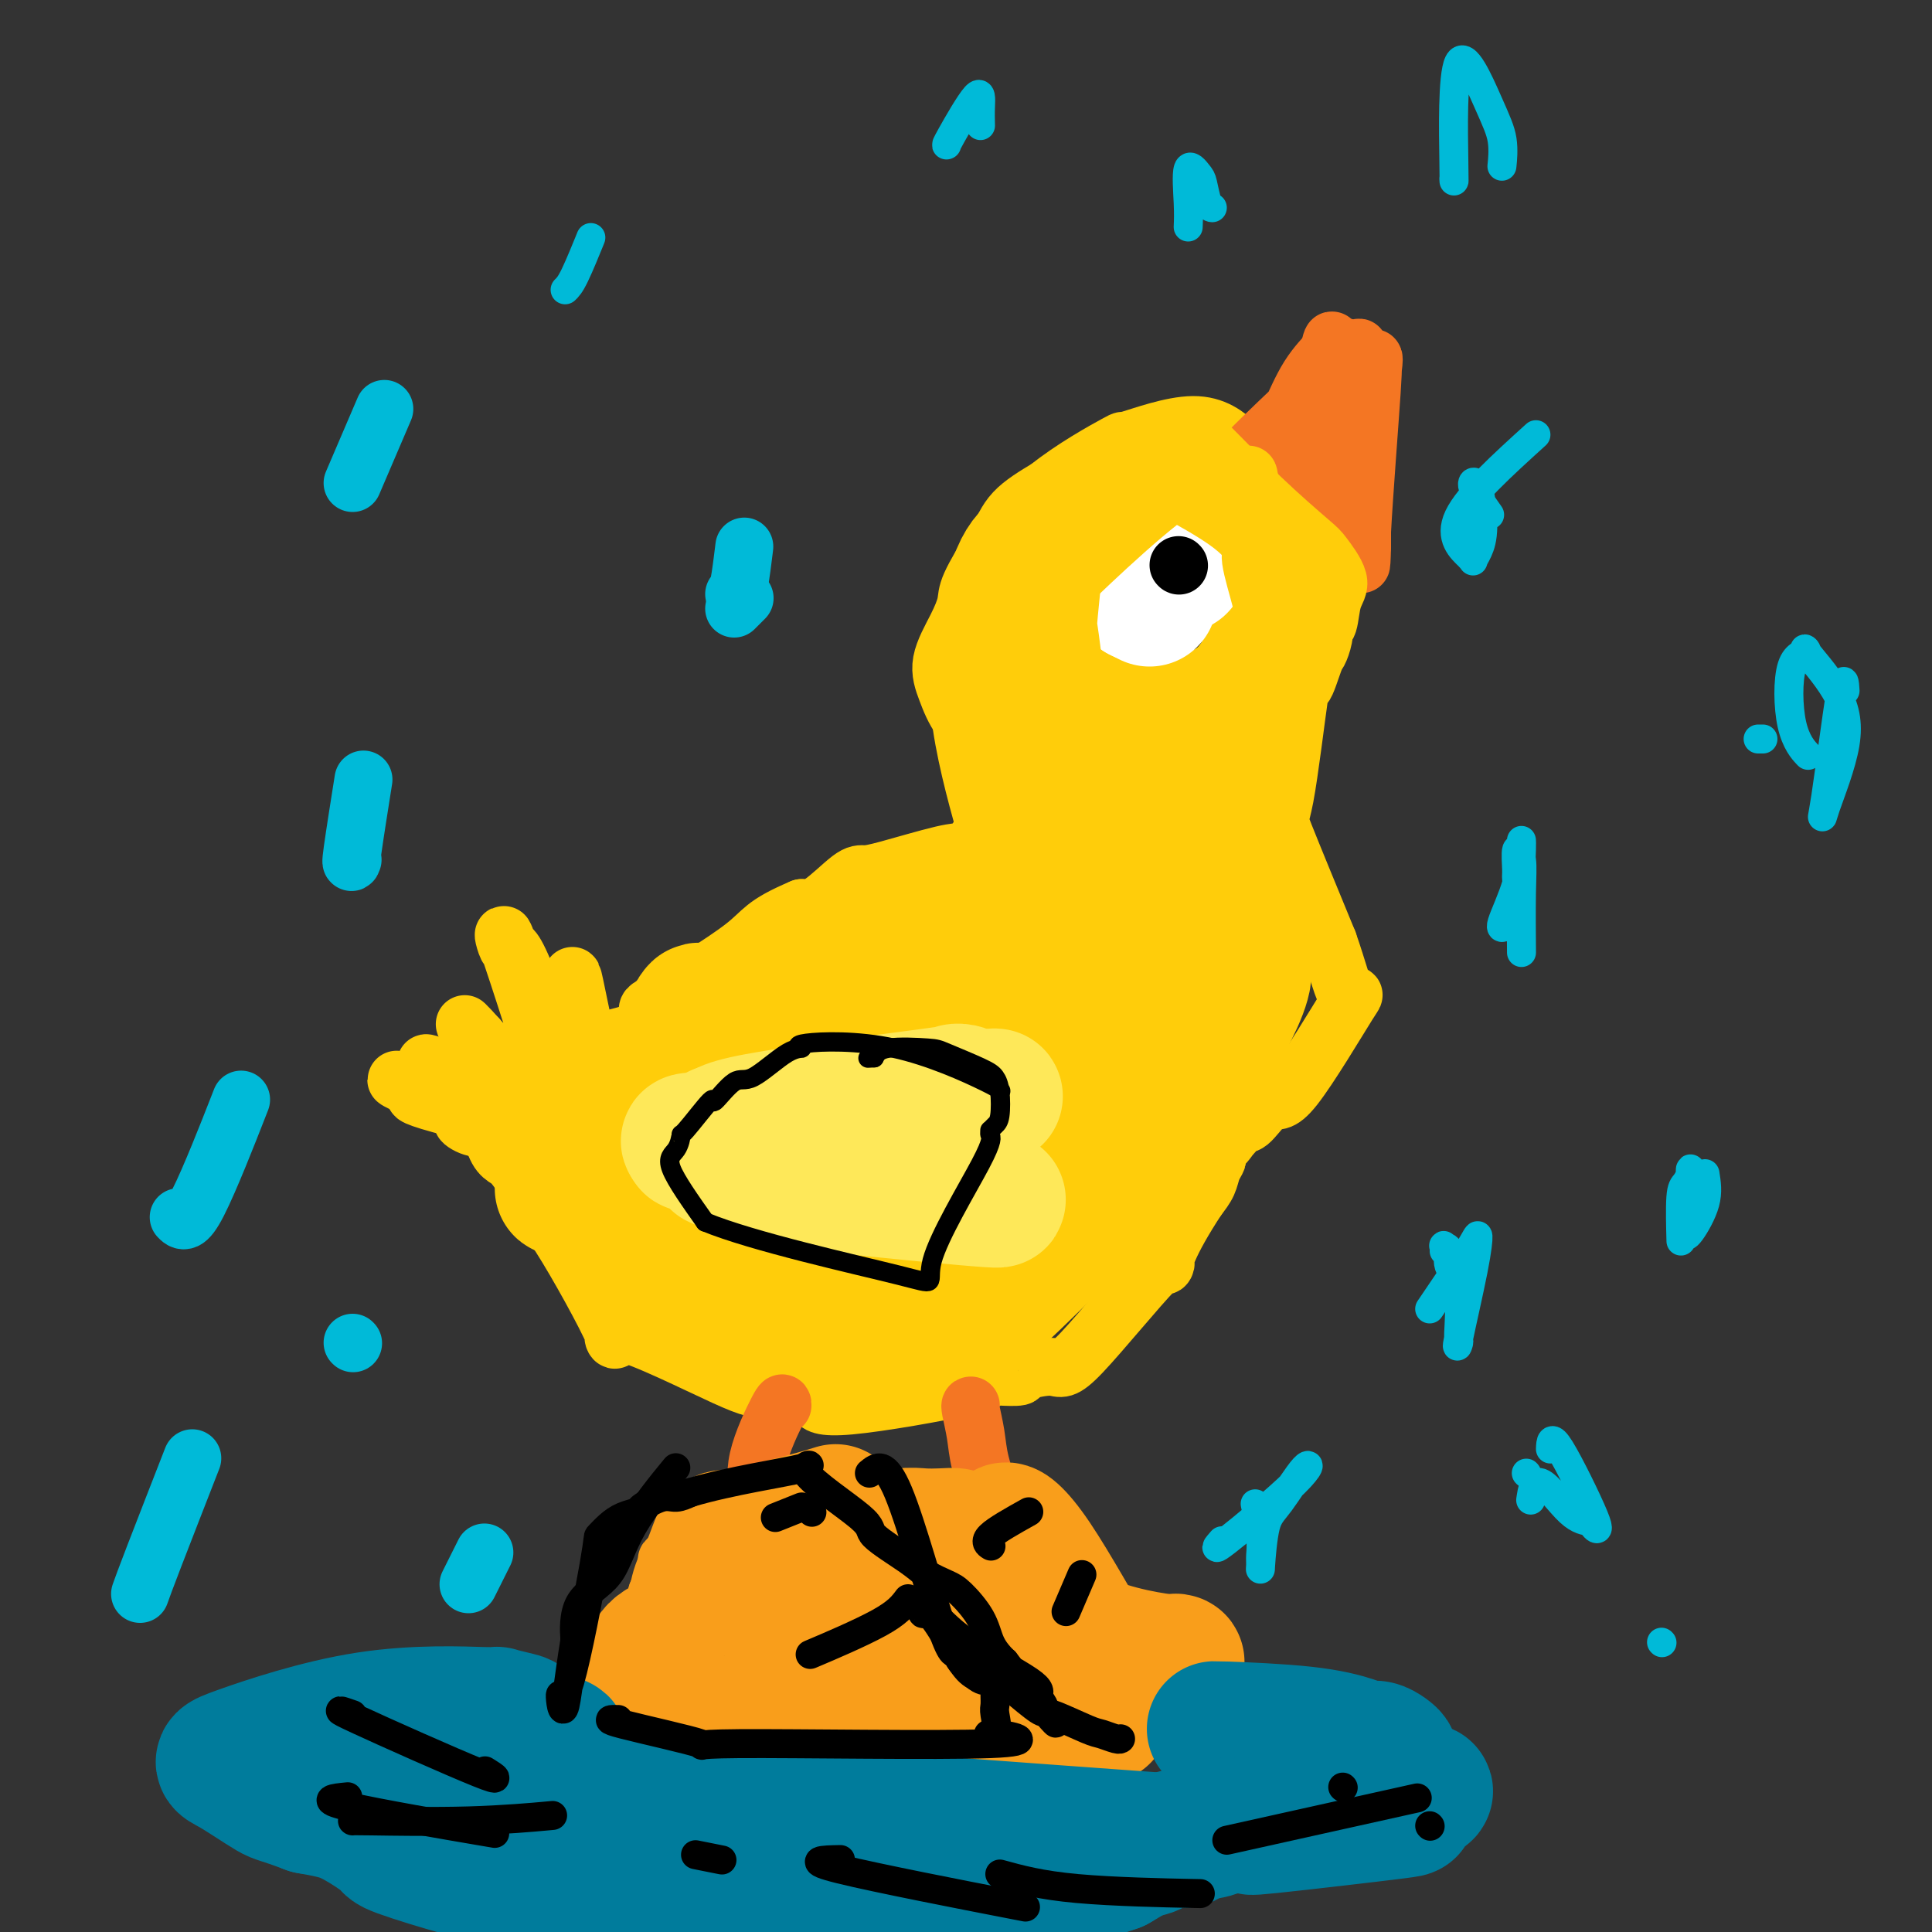 <svg viewBox='0 0 400 400' version='1.1' xmlns='http://www.w3.org/2000/svg' xmlns:xlink='http://www.w3.org/1999/xlink'><rect x="0" y="0" width="400" height="400" fill="#333333" stroke="none"/><g fill='none' stroke='#00BAD8' stroke-width='6' stroke-linecap='round' stroke-linejoin='round'><path d='M253,319c-1.067,1.217 -2.135,2.435 1,0c3.135,-2.435 10.472,-8.521 14,-12c3.528,-3.479 3.247,-4.350 2,-3c-1.247,1.350 -3.459,4.921 -5,7c-1.541,2.079 -2.412,2.667 -3,5c-0.588,2.333 -0.893,6.410 -1,8c-0.107,1.590 -0.015,0.691 0,0c0.015,-0.691 -0.048,-1.175 0,-2c0.048,-0.825 0.205,-1.991 0,-4c-0.205,-2.009 -0.773,-4.860 -1,-6c-0.227,-1.140 -0.114,-0.570 0,0'/><path d='M316,305c0.000,0.000 0.100,0.100 0.1,0.1'/><path d='M321,300c0.055,-1.517 0.110,-3.034 2,0c1.890,3.034 5.614,10.619 7,14c1.386,3.381 0.434,2.556 0,2c-0.434,-0.556 -0.351,-0.845 -1,-1c-0.649,-0.155 -2.030,-0.176 -4,-2c-1.970,-1.824 -4.530,-5.453 -6,-6c-1.470,-0.547 -1.848,1.986 -2,3c-0.152,1.014 -0.076,0.507 0,0'/><path d='M296,271c3.149,-4.631 6.298,-9.263 8,-12c1.702,-2.737 1.958,-3.581 2,-3c0.042,0.581 -0.130,2.585 -1,7c-0.870,4.415 -2.437,11.241 -3,14c-0.563,2.759 -0.122,1.451 0,1c0.122,-0.451 -0.076,-0.044 0,-2c0.076,-1.956 0.427,-6.277 0,-9c-0.427,-2.723 -1.631,-3.850 -2,-5c-0.369,-1.150 0.097,-2.322 0,-3c-0.097,-0.678 -0.758,-0.862 -1,-1c-0.242,-0.138 -0.065,-0.229 0,0c0.065,0.229 0.019,0.780 0,1c-0.019,0.220 -0.009,0.110 0,0'/><path d='M353,243c0.301,1.885 0.603,3.770 0,6c-0.603,2.230 -2.109,4.803 -3,6c-0.891,1.197 -1.166,1.016 -1,0c0.166,-1.016 0.774,-2.868 1,-5c0.226,-2.132 0.071,-4.543 0,-6c-0.071,-1.457 -0.057,-1.958 0,-2c0.057,-0.042 0.159,0.375 0,1c-0.159,0.625 -0.579,1.456 -1,2c-0.421,0.544 -0.844,0.800 -1,3c-0.156,2.200 -0.045,6.343 0,8c0.045,1.657 0.022,0.829 0,0'/><path d='M344,340c0.000,0.000 0.100,0.100 0.1,0.1'/><path d='M315,174c0.018,0.287 0.037,0.573 0,2c-0.037,1.427 -0.129,3.994 -1,7c-0.871,3.006 -2.520,6.452 -3,8c-0.480,1.548 0.210,1.197 1,0c0.790,-1.197 1.680,-3.242 2,-5c0.320,-1.758 0.072,-3.230 0,-4c-0.072,-0.770 0.033,-0.838 0,-2c-0.033,-1.162 -0.205,-3.416 0,-4c0.205,-0.584 0.787,0.503 1,2c0.213,1.497 0.057,3.403 0,7c-0.057,3.597 -0.016,8.885 0,11c0.016,2.115 0.008,1.058 0,0'/><path d='M382,143c-0.116,-1.808 -0.232,-3.617 -1,1c-0.768,4.617 -2.187,15.659 -3,21c-0.813,5.341 -1.020,4.979 0,2c1.020,-2.979 3.268,-8.577 4,-13c0.732,-4.423 -0.052,-7.671 -2,-11c-1.948,-3.329 -5.061,-6.737 -6,-8c-0.939,-1.263 0.295,-0.380 0,0c-0.295,0.380 -2.120,0.256 -3,3c-0.880,2.744 -0.814,8.354 0,12c0.814,3.646 2.375,5.327 3,6c0.625,0.673 0.312,0.336 0,0'/><path d='M365,153c-0.417,0.000 -0.833,0.000 -1,0c-0.167,0.000 -0.083,0.000 0,0'/><path d='M318,90c-6.964,6.319 -13.928,12.638 -16,17c-2.072,4.362 0.749,6.765 2,8c1.251,1.235 0.931,1.300 1,1c0.069,-0.300 0.527,-0.966 1,-2c0.473,-1.034 0.961,-2.437 1,-5c0.039,-2.563 -0.371,-6.285 -1,-8c-0.629,-1.715 -1.477,-1.423 -1,0c0.477,1.423 2.279,3.978 3,5c0.721,1.022 0.360,0.511 0,0'/><path d='M301,37c0.044,0.763 0.089,1.526 0,-4c-0.089,-5.526 -0.311,-17.341 1,-20c1.311,-2.659 4.155,3.837 6,8c1.845,4.163 2.690,5.992 3,8c0.310,2.008 0.083,4.194 0,5c-0.083,0.806 -0.024,0.230 0,0c0.024,-0.230 0.012,-0.115 0,0'/><path d='M246,47c0.054,-1.298 0.108,-2.597 0,-5c-0.108,-2.403 -0.379,-5.912 0,-7c0.379,-1.088 1.408,0.244 2,1c0.592,0.756 0.746,0.935 1,2c0.254,1.065 0.607,3.018 1,4c0.393,0.982 0.827,0.995 1,1c0.173,0.005 0.087,0.003 0,0'/><path d='M203,26c-0.030,-1.238 -0.061,-2.475 0,-4c0.061,-1.525 0.212,-3.337 -1,-2c-1.212,1.337 -3.788,5.821 -5,8c-1.212,2.179 -1.061,2.051 -1,2c0.061,-0.051 0.030,-0.026 0,0'/><path d='M117,60c0.511,-0.489 1.022,-0.978 2,-3c0.978,-2.022 2.422,-5.578 3,-7c0.578,-1.422 0.289,-0.711 0,0'/><path d='M80,82c0.000,0.000 0.100,0.100 0.1,0.1'/></g>
<g fill='none' stroke='#00BAD8' stroke-width='12' stroke-linecap='round' stroke-linejoin='round'><path d='M97,328c1.250,-2.500 2.500,-5.000 3,-6c0.500,-1.000 0.250,-0.500 0,0'/><path d='M29,330c0.489,-1.378 0.978,-2.756 3,-8c2.022,-5.244 5.578,-14.356 7,-18c1.422,-3.644 0.711,-1.822 0,0'/><path d='M73,278c0.000,0.000 0.100,0.100 0.1,0.1'/><path d='M37,252c0.800,0.844 1.600,1.689 4,-3c2.400,-4.689 6.400,-14.911 8,-19c1.600,-4.089 0.800,-2.044 0,0'/><path d='M73,178c-0.222,0.600 -0.444,1.200 0,-2c0.444,-3.200 1.556,-10.200 2,-13c0.444,-2.800 0.222,-1.400 0,0'/><path d='M73,100c2.500,-5.833 5.000,-11.667 6,-14c1.000,-2.333 0.500,-1.167 0,0'/><path d='M152,126c0.833,-0.833 1.667,-1.667 2,-2c0.333,-0.333 0.167,-0.167 0,0'/><path d='M152,123c0.311,-0.067 0.622,-0.133 1,-2c0.378,-1.867 0.822,-5.533 1,-7c0.178,-1.467 0.089,-0.733 0,0'/></g>
<g fill='none' stroke='#FFCD0A' stroke-width='12' stroke-linecap='round' stroke-linejoin='round'><path d='M90,221c-1.725,-0.766 -3.449,-1.533 1,0c4.449,1.533 15.072,5.365 18,7c2.928,1.635 -1.839,1.073 -6,1c-4.161,-0.073 -7.715,0.345 -10,0c-2.285,-0.345 -3.302,-1.452 -5,-2c-1.698,-0.548 -4.078,-0.538 1,1c5.078,1.538 17.612,4.602 23,6c5.388,1.398 3.629,1.129 4,1c0.371,-0.129 2.873,-0.117 4,0c1.127,0.117 0.880,0.339 -3,-1c-3.880,-1.339 -11.394,-4.240 -17,-6c-5.606,-1.760 -9.303,-2.380 -13,-3'/><path d='M87,225c-6.599,-2.042 -6.597,-2.148 0,1c6.597,3.148 19.787,9.549 26,13c6.213,3.451 5.447,3.950 1,2c-4.447,-1.950 -12.577,-6.350 -16,-8c-3.423,-1.650 -2.140,-0.550 -1,0c1.140,0.550 2.138,0.552 3,1c0.862,0.448 1.588,1.344 3,2c1.412,0.656 3.510,1.071 5,2c1.490,0.929 2.373,2.371 3,3c0.627,0.629 0.997,0.445 1,0c0.003,-0.445 -0.360,-1.150 -1,-4c-0.640,-2.850 -1.557,-7.844 -4,-12c-2.443,-4.156 -6.412,-7.473 -8,-9c-1.588,-1.527 -0.794,-1.263 0,-1'/><path d='M99,215c-2.396,-2.734 -4.386,-4.570 -1,-1c3.386,3.570 12.149,12.547 17,19c4.851,6.453 5.790,10.381 3,2c-2.790,-8.381 -9.308,-29.070 -12,-37c-2.692,-7.930 -1.559,-3.100 -1,-2c0.559,1.100 0.542,-1.528 3,4c2.458,5.528 7.391,19.214 10,26c2.609,6.786 2.893,6.672 3,8c0.107,1.328 0.036,4.099 0,5c-0.036,0.901 -0.038,-0.066 0,0c0.038,0.066 0.115,1.167 -1,-1c-1.115,-2.167 -3.423,-7.601 -5,-12c-1.577,-4.399 -2.425,-7.761 -3,-10c-0.575,-2.239 -0.879,-3.354 -1,-4c-0.121,-0.646 -0.061,-0.823 0,-1'/><path d='M111,211c1.526,-0.747 10.342,11.384 14,18c3.658,6.616 2.158,7.715 0,1c-2.158,-6.715 -4.974,-21.244 -6,-26c-1.026,-4.756 -0.264,0.261 0,4c0.264,3.739 0.028,6.201 0,10c-0.028,3.799 0.153,8.935 0,12c-0.153,3.065 -0.639,4.059 -1,0c-0.361,-4.059 -0.597,-13.170 -1,-17c-0.403,-3.830 -0.972,-2.380 0,-1c0.972,1.380 3.486,2.690 6,4'/><path d='M123,216c11.018,-2.555 35.564,-10.444 47,-14c11.436,-3.556 9.761,-2.781 13,-5c3.239,-2.219 11.390,-7.432 15,-10c3.610,-2.568 2.679,-2.492 3,-3c0.321,-0.508 1.894,-1.600 3,-2c1.106,-0.400 1.747,-0.107 3,0c1.253,0.107 3.119,0.029 4,0c0.881,-0.029 0.776,-0.008 1,0c0.224,0.008 0.778,0.002 1,0c0.222,-0.002 0.111,-0.001 0,0'/><path d='M129,218c-0.372,-0.544 -0.743,-1.087 3,-3c3.743,-1.913 11.601,-5.195 17,-8c5.399,-2.805 8.341,-5.132 10,-6c1.659,-0.868 2.037,-0.276 4,-1c1.963,-0.724 5.513,-2.764 8,-4c2.487,-1.236 3.911,-1.668 5,-2c1.089,-0.332 1.843,-0.565 4,-1c2.157,-0.435 5.715,-1.072 8,-2c2.285,-0.928 3.296,-2.146 4,-3c0.704,-0.854 1.102,-1.342 2,-2c0.898,-0.658 2.296,-1.486 3,-2c0.704,-0.514 0.713,-0.715 1,-1c0.287,-0.285 0.850,-0.654 1,-1c0.150,-0.346 -0.113,-0.670 0,-1c0.113,-0.330 0.604,-0.666 1,-1c0.396,-0.334 0.698,-0.667 1,-1'/><path d='M201,179c2.805,-2.930 3.317,-4.256 4,-5c0.683,-0.744 1.537,-0.906 2,-1c0.463,-0.094 0.536,-0.120 1,0c0.464,0.120 1.320,0.386 0,1c-1.320,0.614 -4.815,1.575 -7,2c-2.185,0.425 -3.060,0.314 -6,1c-2.940,0.686 -7.945,2.170 -11,3c-3.055,0.830 -4.159,1.006 -5,1c-0.841,-0.006 -1.419,-0.194 -3,1c-1.581,1.194 -4.166,3.770 -6,5c-1.834,1.230 -2.917,1.115 -4,1'/><path d='M166,188c-8.218,3.482 -7.764,4.688 -12,8c-4.236,3.312 -13.163,8.731 -17,11c-3.837,2.269 -2.583,1.388 -3,3c-0.417,1.612 -2.505,5.717 -4,8c-1.495,2.283 -2.397,2.744 4,-2c6.397,-4.744 20.092,-14.692 26,-19c5.908,-4.308 4.027,-2.976 4,-3c-0.027,-0.024 1.799,-1.404 3,-2c1.201,-0.596 1.776,-0.408 2,-1c0.224,-0.592 0.096,-1.962 1,-3c0.904,-1.038 2.840,-1.742 6,-2c3.160,-0.258 7.543,-0.069 10,0c2.457,0.069 2.988,0.020 4,0c1.012,-0.020 2.506,-0.010 4,0'/><path d='M194,186c4.560,-0.202 3.958,0.292 4,1c0.042,0.708 0.726,1.631 1,2c0.274,0.369 0.137,0.185 0,0'/><path d='M207,178c-0.023,-0.936 -0.047,-1.873 0,-4c0.047,-2.127 0.164,-5.446 0,-8c-0.164,-2.554 -0.611,-4.343 -1,-6c-0.389,-1.657 -0.722,-3.180 -2,-5c-1.278,-1.820 -3.502,-3.936 -5,-6c-1.498,-2.064 -2.272,-4.074 -3,-6c-0.728,-1.926 -1.411,-3.766 -1,-6c0.411,-2.234 1.916,-4.861 3,-7c1.084,-2.139 1.746,-3.789 2,-5c0.254,-1.211 0.098,-1.982 1,-4c0.902,-2.018 2.860,-5.283 4,-7c1.140,-1.717 1.461,-1.885 2,-3c0.539,-1.115 1.297,-3.176 3,-5c1.703,-1.824 4.352,-3.412 7,-5'/><path d='M217,101c5.022,-4.051 11.576,-7.678 14,-9c2.424,-1.322 0.719,-0.339 3,-1c2.281,-0.661 8.548,-2.967 13,-3c4.452,-0.033 7.088,2.207 9,4c1.912,1.793 3.101,3.139 4,4c0.899,0.861 1.508,1.238 2,2c0.492,0.762 0.868,1.909 1,3c0.132,1.091 0.020,2.124 0,3c-0.020,0.876 0.053,1.594 0,2c-0.053,0.406 -0.231,0.501 0,1c0.231,0.499 0.870,1.404 1,2c0.130,0.596 -0.249,0.885 0,2c0.249,1.115 1.124,3.058 2,5'/><path d='M266,116c0.840,3.808 0.939,4.329 1,5c0.061,0.671 0.082,1.493 0,2c-0.082,0.507 -0.267,0.698 0,1c0.267,0.302 0.987,0.716 2,1c1.013,0.284 2.321,0.437 3,1c0.679,0.563 0.730,1.536 1,2c0.270,0.464 0.759,0.420 1,1c0.241,0.580 0.235,1.785 0,3c-0.235,1.215 -0.699,2.440 -1,3c-0.301,0.560 -0.437,0.457 -1,2c-0.563,1.543 -1.551,4.734 -2,5c-0.449,0.266 -0.357,-2.393 -1,2c-0.643,4.393 -2.019,15.836 -3,21c-0.981,5.164 -1.566,4.047 0,8c1.566,3.953 5.283,12.977 9,22'/><path d='M275,195c2.137,6.041 2.979,10.145 4,11c1.021,0.855 2.219,-1.538 0,2c-2.219,3.538 -7.856,13.008 -11,17c-3.144,3.992 -3.797,2.507 -5,3c-1.203,0.493 -2.957,2.966 -4,4c-1.043,1.034 -1.375,0.630 -2,1c-0.625,0.370 -1.544,1.516 -2,2c-0.456,0.484 -0.450,0.307 -1,1c-0.550,0.693 -1.656,2.258 -2,3c-0.344,0.742 0.073,0.663 0,1c-0.073,0.337 -0.635,1.091 -1,2c-0.365,0.909 -0.533,1.974 -1,3c-0.467,1.026 -1.234,2.013 -2,3'/><path d='M248,248c-6.485,9.872 -7.196,13.552 -7,14c0.196,0.448 1.300,-2.335 -2,1c-3.300,3.335 -11.002,12.789 -15,17c-3.998,4.211 -4.291,3.180 -6,3c-1.709,-0.180 -4.833,0.491 -6,1c-1.167,0.509 -0.379,0.856 -1,1c-0.621,0.144 -2.653,0.084 -4,0c-1.347,-0.084 -2.009,-0.194 -2,0c0.009,0.194 0.690,0.690 -5,2c-5.690,1.310 -17.752,3.434 -24,4c-6.248,0.566 -6.682,-0.424 -7,-1c-0.318,-0.576 -0.519,-0.736 -2,-1c-1.481,-0.264 -4.240,-0.632 -7,-1'/><path d='M160,288c-3.456,-0.517 -4.096,-0.308 -10,-3c-5.904,-2.692 -17.072,-8.283 -21,-9c-3.928,-0.717 -0.617,3.441 -2,0c-1.383,-3.441 -7.458,-14.480 -11,-20c-3.542,-5.520 -4.549,-5.521 -5,-6c-0.451,-0.479 -0.347,-1.435 -1,-3c-0.653,-1.565 -2.064,-3.738 -3,-5c-0.936,-1.262 -1.397,-1.613 -2,-2c-0.603,-0.387 -1.347,-0.811 -2,-2c-0.653,-1.189 -1.217,-3.145 -2,-4c-0.783,-0.855 -1.787,-0.611 -2,-1c-0.213,-0.389 0.366,-1.413 0,-2c-0.366,-0.587 -1.676,-0.739 -1,0c0.676,0.739 3.338,2.370 6,4'/><path d='M104,235c12.898,9.085 42.643,29.796 54,37c11.357,7.204 4.327,0.901 2,-3c-2.327,-3.901 0.049,-5.400 1,-6c0.951,-0.600 0.475,-0.300 0,0'/></g>
<g fill='none' stroke='#FFCD0A' stroke-width='28' stroke-linecap='round' stroke-linejoin='round'><path d='M213,172c0.140,1.128 0.280,2.255 -1,-2c-1.280,-4.255 -3.980,-13.893 -5,-21c-1.020,-7.107 -0.360,-11.683 0,-14c0.360,-2.317 0.421,-2.376 1,-5c0.579,-2.624 1.676,-7.812 3,-11c1.324,-3.188 2.875,-4.375 4,-5c1.125,-0.625 1.825,-0.687 3,-2c1.175,-1.313 2.824,-3.875 5,-5c2.176,-1.125 4.879,-0.812 6,-1c1.121,-0.188 0.661,-0.875 3,1c2.339,1.875 7.476,6.313 9,8c1.524,1.687 -0.565,0.625 -1,1c-0.435,0.375 0.782,2.188 2,4'/><path d='M242,120c1.968,7.229 6.387,22.801 8,28c1.613,5.199 0.419,0.026 0,4c-0.419,3.974 -0.065,17.094 0,22c0.065,4.906 -0.161,1.596 0,0c0.161,-1.596 0.708,-1.479 0,-6c-0.708,-4.521 -2.671,-13.678 -4,-21c-1.329,-7.322 -2.025,-12.807 -2,-17c0.025,-4.193 0.769,-7.093 1,-8c0.231,-0.907 -0.053,0.179 0,0c0.053,-0.179 0.444,-1.623 1,-3c0.556,-1.377 1.278,-2.689 2,-4'/><path d='M248,115c0.619,-2.556 0.167,-1.444 0,-1c-0.167,0.444 -0.049,0.222 0,0c0.049,-0.222 0.027,-0.445 0,-1c-0.027,-0.555 -0.061,-1.442 0,-3c0.061,-1.558 0.216,-3.787 1,2c0.784,5.787 2.196,19.591 3,30c0.804,10.409 0.998,17.423 1,21c0.002,3.577 -0.190,3.718 0,6c0.190,2.282 0.762,6.704 1,9c0.238,2.296 0.141,2.464 0,3c-0.141,0.536 -0.326,1.439 0,3c0.326,1.561 1.163,3.781 2,6'/><path d='M256,190c2.354,12.047 4.241,2.165 2,7c-2.241,4.835 -8.608,24.388 -10,31c-1.392,6.612 2.192,0.283 -5,6c-7.192,5.717 -25.161,23.481 -33,31c-7.839,7.519 -5.548,4.792 -8,4c-2.452,-0.792 -9.646,0.351 -15,1c-5.354,0.649 -8.867,0.803 -11,1c-2.133,0.197 -2.887,0.438 -3,1c-0.113,0.562 0.416,1.445 -2,1c-2.416,-0.445 -7.777,-2.219 -11,-3c-3.223,-0.781 -4.307,-0.570 -7,-1c-2.693,-0.430 -6.994,-1.500 -9,-2c-2.006,-0.500 -1.716,-0.428 -3,-1c-1.284,-0.572 -4.142,-1.786 -7,-3'/><path d='M134,263c-6.698,-2.007 -3.944,-2.523 -3,-2c0.944,0.523 0.076,2.086 -1,-1c-1.076,-3.086 -2.362,-10.820 -7,-13c-4.638,-2.180 -12.629,1.194 1,-4c13.629,-5.194 48.878,-18.958 64,-24c15.122,-5.042 10.118,-1.363 13,-2c2.882,-0.637 13.650,-5.589 20,-8c6.350,-2.411 8.280,-2.279 11,-5c2.720,-2.721 6.229,-8.293 9,-11c2.771,-2.707 4.803,-2.549 3,-5c-1.803,-2.451 -7.442,-7.513 -10,-10c-2.558,-2.487 -2.035,-2.400 -6,-1c-3.965,1.400 -12.419,4.114 -18,7c-5.581,2.886 -8.291,5.943 -11,9'/><path d='M199,193c-10.164,8.663 -30.075,25.819 -36,32c-5.925,6.181 2.137,1.385 8,0c5.863,-1.385 9.527,0.642 21,-17c11.473,-17.642 30.754,-54.951 35,-70c4.246,-15.049 -6.544,-7.838 -11,-6c-4.456,1.838 -2.577,-1.698 -2,-5c0.577,-3.302 -0.147,-6.370 1,3c1.147,9.370 4.165,31.177 6,43c1.835,11.823 2.486,13.663 3,16c0.514,2.337 0.890,5.173 1,7c0.110,1.827 -0.047,2.646 0,1c0.047,-1.646 0.299,-5.756 1,-12c0.701,-6.244 1.850,-14.622 3,-23'/><path d='M229,162c2.093,-13.629 5.324,-30.703 7,-35c1.676,-4.297 1.797,4.181 5,11c3.203,6.819 9.488,11.977 11,6c1.512,-5.977 -1.749,-23.089 -3,-30c-1.251,-6.911 -0.492,-3.620 -1,-3c-0.508,0.620 -2.282,-1.431 -3,-2c-0.718,-0.569 -0.378,0.342 0,1c0.378,0.658 0.794,1.062 2,2c1.206,0.938 3.202,2.411 5,4c1.798,1.589 3.399,3.295 5,5'/><path d='M257,121c3.538,1.659 6.384,-0.194 5,7c-1.384,7.194 -6.997,23.434 -9,29c-2.003,5.566 -0.394,0.459 0,6c0.394,5.541 -0.427,21.729 -1,29c-0.573,7.271 -0.900,5.624 -1,5c-0.100,-0.624 0.026,-0.224 0,0c-0.026,0.224 -0.203,0.272 0,1c0.203,0.728 0.787,2.137 1,3c0.213,0.863 0.056,1.181 0,2c-0.056,0.819 -0.011,2.140 0,3c0.011,0.860 -0.014,1.261 0,3c0.014,1.739 0.066,4.817 0,7c-0.066,2.183 -0.248,3.472 -1,5c-0.752,1.528 -2.072,3.294 -3,4c-0.928,0.706 -1.464,0.353 -2,0'/><path d='M246,225c-2.541,3.814 -5.892,8.848 -1,1c4.892,-7.848 18.028,-28.579 10,-26c-8.028,2.579 -37.220,28.467 -53,40c-15.780,11.533 -18.149,8.712 -21,8c-2.851,-0.712 -6.185,0.685 -9,2c-2.815,1.315 -5.113,2.549 -6,3c-0.887,0.451 -0.365,0.121 -1,0c-0.635,-0.121 -2.429,-0.032 -5,0c-2.571,0.032 -5.921,0.009 -7,0c-1.079,-0.009 0.113,-0.002 0,0c-0.113,0.002 -1.530,0.001 -2,0c-0.470,-0.001 0.009,-0.000 5,0c4.991,0.000 14.496,0.000 24,0'/><path d='M180,253c13.588,-0.454 34.057,-1.589 35,-4c0.943,-2.411 -17.641,-6.096 -28,-7c-10.359,-0.904 -12.492,0.975 -18,2c-5.508,1.025 -14.390,1.196 -18,0c-3.610,-1.196 -1.948,-3.760 -2,-6c-0.052,-2.240 -1.820,-4.157 -3,-9c-1.180,-4.843 -1.774,-12.613 -2,-16c-0.226,-3.387 -0.086,-2.392 0,-2c0.086,0.392 0.118,0.181 0,0c-0.118,-0.181 -0.385,-0.333 0,-1c0.385,-0.667 1.423,-1.849 0,1c-1.423,2.849 -5.306,9.729 -7,14c-1.694,4.271 -1.198,5.935 -1,7c0.198,1.065 0.099,1.533 0,2'/><path d='M136,234c-1.333,4.000 -0.667,2.000 0,0'/></g>
<g fill='none' stroke='#FEE859' stroke-width='28' stroke-linecap='round' stroke-linejoin='round'><path d='M205,248c1.987,0.393 3.974,0.785 -5,0c-8.974,-0.785 -28.910,-2.748 -38,-4c-9.090,-1.252 -7.333,-1.792 -9,-3c-1.667,-1.208 -6.759,-3.084 -9,-4c-2.241,-0.916 -1.632,-0.872 0,-1c1.632,-0.128 4.286,-0.427 5,-1c0.714,-0.573 -0.511,-1.419 8,-3c8.511,-1.581 26.758,-3.898 35,-5c8.242,-1.102 6.479,-0.989 6,-1c-0.479,-0.011 0.325,-0.147 1,0c0.675,0.147 1.220,0.578 2,1c0.780,0.422 1.794,0.835 1,1c-0.794,0.165 -3.397,0.083 -6,0'/><path d='M196,228c-9.174,2.582 -29.610,8.537 -40,11c-10.390,2.463 -10.734,1.435 4,-2c14.734,-3.435 44.547,-9.277 46,-10c1.453,-0.723 -25.455,3.673 -38,6c-12.545,2.327 -10.726,2.585 -13,3c-2.274,0.415 -8.641,0.987 -11,1c-2.359,0.013 -0.710,-0.533 4,-1c4.710,-0.467 12.481,-0.855 22,-2c9.519,-1.145 20.786,-3.047 26,-4c5.214,-0.953 4.375,-0.957 5,-1c0.625,-0.043 2.714,-0.125 1,0c-1.714,0.125 -7.231,0.457 -14,1c-6.769,0.543 -14.791,1.298 -21,2c-6.209,0.702 -10.604,1.351 -15,2'/><path d='M152,234c-7.178,0.778 -0.622,0.222 2,0c2.622,-0.222 1.311,-0.111 0,0'/></g>
<g fill='none' stroke='#000000' stroke-width='4' stroke-linecap='round' stroke-linejoin='round'><path d='M207,226c0.343,-0.092 0.686,-0.184 -3,-2c-3.686,-1.816 -11.400,-5.357 -19,-7c-7.600,-1.643 -15.087,-1.387 -18,-1c-2.913,0.387 -1.251,0.905 -1,1c0.251,0.095 -0.909,-0.233 -3,1c-2.091,1.233 -5.114,4.027 -7,5c-1.886,0.973 -2.634,0.125 -4,1c-1.366,0.875 -3.348,3.473 -4,4c-0.652,0.527 0.027,-1.019 -1,0c-1.027,1.019 -3.759,4.602 -5,6c-1.241,1.398 -0.993,0.612 -1,1c-0.007,0.388 -0.271,1.951 -1,3c-0.729,1.049 -1.923,1.586 -1,4c0.923,2.414 3.961,6.707 7,11'/><path d='M146,253c9.872,4.075 31.052,8.762 40,11c8.948,2.238 5.665,2.026 7,-3c1.335,-5.026 7.289,-14.866 10,-20c2.711,-5.134 2.180,-5.561 2,-6c-0.180,-0.439 -0.009,-0.890 0,-1c0.009,-0.110 -0.144,0.122 0,0c0.144,-0.122 0.584,-0.598 1,-1c0.416,-0.402 0.809,-0.731 1,-2c0.191,-1.269 0.181,-3.478 0,-5c-0.181,-1.522 -0.531,-2.357 -1,-3c-0.469,-0.643 -1.057,-1.095 -3,-2c-1.943,-0.905 -5.243,-2.263 -7,-3c-1.757,-0.737 -1.973,-0.852 -4,-1c-2.027,-0.148 -5.865,-0.328 -8,0c-2.135,0.328 -2.568,1.164 -3,2'/><path d='M181,219c-2.556,0.156 -1.444,0.044 -1,0c0.444,-0.044 0.222,-0.022 0,0'/><path d='M223,109c-0.789,-0.699 -1.578,-1.398 2,3c3.578,4.398 11.523,13.893 16,18c4.477,4.107 5.487,2.826 6,2c0.513,-0.826 0.528,-1.197 1,-2c0.472,-0.803 1.402,-2.037 2,-3c0.598,-0.963 0.864,-1.656 1,-4c0.136,-2.344 0.144,-6.341 0,-8c-0.144,-1.659 -0.438,-0.982 -1,-1c-0.562,-0.018 -1.390,-0.733 -2,-1c-0.610,-0.267 -1.001,-0.086 -3,-1c-1.999,-0.914 -5.608,-2.925 -8,-4c-2.392,-1.075 -3.569,-1.216 -5,-1c-1.431,0.216 -3.116,0.789 -4,1c-0.884,0.211 -0.967,0.060 -1,0c-0.033,-0.060 -0.017,-0.030 0,0'/></g>
<g fill='none' stroke='#FFFFFF' stroke-width='4' stroke-linecap='round' stroke-linejoin='round'><path d='M227,122c0.000,0.000 0.100,0.100 0.1,0.1'/><path d='M247,118c0.000,0.000 0.100,0.100 0.1,0.1'/></g>
<g fill='none' stroke='#FFFFFF' stroke-width='28' stroke-linecap='round' stroke-linejoin='round'><path d='M244,117c0.000,0.000 0.100,0.100 0.1,0.1'/><path d='M238,124c0.000,0.000 -2.000,-1.000 -2,-1'/><path d='M236,123c-0.536,-1.738 -0.875,-5.583 -1,-7c-0.125,-1.417 -0.036,-0.405 0,0c0.036,0.405 0.018,0.202 0,0'/></g>
<g fill='none' stroke='#000000' stroke-width='12' stroke-linecap='round' stroke-linejoin='round'><path d='M244,117c0.000,0.000 0.100,0.100 0.1,0.1'/></g>
<g fill='none' stroke='#F47623' stroke-width='12' stroke-linecap='round' stroke-linejoin='round'><path d='M254,99c0.421,-0.940 0.841,-1.880 6,-7c5.159,-5.120 15.055,-14.419 19,-18c3.945,-3.581 1.938,-1.442 1,-1c-0.938,0.442 -0.809,-0.813 -1,-1c-0.191,-0.187 -0.704,0.694 -1,1c-0.296,0.306 -0.376,0.038 -1,0c-0.624,-0.038 -1.793,0.153 -2,0c-0.207,-0.153 0.547,-0.652 0,0c-0.547,0.652 -2.394,2.453 -4,5c-1.606,2.547 -2.971,5.840 -4,8c-1.029,2.160 -1.723,3.189 -2,4c-0.277,0.811 -0.139,1.406 0,2'/><path d='M265,92c1.003,-0.572 6.509,-9.002 9,-15c2.491,-5.998 1.966,-9.562 1,-3c-0.966,6.562 -2.373,23.252 -3,30c-0.627,6.748 -0.473,3.555 0,2c0.473,-1.555 1.265,-1.472 2,-1c0.735,0.472 1.412,1.332 3,-4c1.588,-5.332 4.086,-16.857 5,-21c0.914,-4.143 0.245,-0.903 0,1c-0.245,1.903 -0.066,2.469 0,3c0.066,0.531 0.018,1.028 0,4c-0.018,2.972 -0.005,8.421 0,13c0.005,4.579 0.003,8.290 0,12'/><path d='M282,113c-0.120,6.105 -0.421,4.869 0,-3c0.421,-7.869 1.562,-22.371 2,-29c0.438,-6.629 0.171,-5.387 0,-5c-0.171,0.387 -0.245,-0.083 0,-1c0.245,-0.917 0.810,-2.281 0,3c-0.810,5.281 -2.996,17.208 -5,23c-2.004,5.792 -3.826,5.449 -5,3c-1.174,-2.449 -1.701,-7.006 -2,-10c-0.299,-2.994 -0.371,-4.427 -1,-4c-0.629,0.427 -1.814,2.713 -3,5'/><path d='M268,95c-0.911,1.444 -1.689,2.556 -2,3c-0.311,0.444 -0.156,0.222 0,0'/></g>
<g fill='none' stroke='#FFCD0A' stroke-width='12' stroke-linecap='round' stroke-linejoin='round'><path d='M242,101c-0.131,-0.114 -0.263,-0.228 2,1c2.263,1.228 6.920,3.797 10,6c3.080,2.203 4.584,4.041 5,5c0.416,0.959 -0.257,1.039 0,3c0.257,1.961 1.443,5.801 2,8c0.557,2.199 0.483,2.755 1,4c0.517,1.245 1.623,3.179 2,4c0.377,0.821 0.025,0.529 0,1c-0.025,0.471 0.279,1.706 0,-2c-0.279,-3.706 -1.139,-12.353 -2,-21'/><path d='M262,110c-1.398,-5.067 -3.891,-6.734 -6,-9c-2.109,-2.266 -3.832,-5.129 -5,-7c-1.168,-1.871 -1.779,-2.748 0,-1c1.779,1.748 5.948,6.121 10,10c4.052,3.879 7.987,7.264 10,9c2.013,1.736 2.104,1.824 3,3c0.896,1.176 2.596,3.439 3,5c0.404,1.561 -0.490,2.418 -1,4c-0.510,1.582 -0.637,3.887 -1,5c-0.363,1.113 -0.961,1.032 -2,2c-1.039,0.968 -2.520,2.984 -4,5'/><path d='M269,136c-2.740,3.416 -5.589,3.954 -6,7c-0.411,3.046 1.616,8.598 1,0c-0.616,-8.598 -3.877,-31.345 -5,-40c-1.123,-8.655 -0.110,-3.218 0,-1c0.110,2.218 -0.683,1.216 -2,1c-1.317,-0.216 -3.157,0.355 -4,0c-0.843,-0.355 -0.688,-1.634 -1,-2c-0.312,-0.366 -1.089,0.181 -2,0c-0.911,-0.181 -1.955,-1.091 -3,-2'/><path d='M247,99c-7.759,4.408 -21.155,17.427 -26,22c-4.845,4.573 -1.139,0.700 -1,5c0.139,4.300 -3.289,16.775 -3,23c0.289,6.225 4.296,6.202 9,7c4.704,0.798 10.107,2.419 13,3c2.893,0.581 3.276,0.123 4,0c0.724,-0.123 1.788,0.089 2,0c0.212,-0.089 -0.428,-0.477 0,-1c0.428,-0.523 1.923,-1.179 3,-2c1.077,-0.821 1.736,-1.806 2,-2c0.264,-0.194 0.132,0.403 0,1'/><path d='M250,155c1.602,-0.914 0.106,-1.201 -2,-2c-2.106,-0.799 -4.821,-2.112 -11,-5c-6.179,-2.888 -15.823,-7.353 -20,-10c-4.177,-2.647 -2.886,-3.476 -3,-4c-0.114,-0.524 -1.634,-0.742 -3,-3c-1.366,-2.258 -2.579,-6.555 -3,-9c-0.421,-2.445 -0.050,-3.037 0,-4c0.050,-0.963 -0.220,-2.298 0,-4c0.220,-1.702 0.929,-3.771 2,-5c1.071,-1.229 2.504,-1.618 4,-2c1.496,-0.382 3.057,-0.757 4,-1c0.943,-0.243 1.270,-0.355 1,0c-0.270,0.355 -1.135,1.178 -2,2'/><path d='M217,108c2.577,8.342 5.519,29.698 6,37c0.481,7.302 -1.500,0.551 -2,-6c-0.500,-6.551 0.482,-12.903 1,-19c0.518,-6.097 0.572,-11.939 1,-14c0.428,-2.061 1.230,-0.341 2,0c0.770,0.341 1.506,-0.697 2,-1c0.494,-0.303 0.744,0.131 1,0c0.256,-0.131 0.517,-0.825 1,-1c0.483,-0.175 1.188,0.170 3,0c1.812,-0.170 4.731,-0.855 6,-1c1.269,-0.145 0.886,0.250 2,0c1.114,-0.250 3.723,-1.144 5,-2c1.277,-0.856 1.222,-1.673 1,-2c-0.222,-0.327 -0.611,-0.163 -1,0'/><path d='M245,99c-1.486,0.984 -16.203,6.944 -25,11c-8.797,4.056 -11.676,6.207 -13,7c-1.324,0.793 -1.093,0.226 -1,0c0.093,-0.226 0.046,-0.113 0,0'/></g>
<g fill='none' stroke='#F47623' stroke-width='12' stroke-linecap='round' stroke-linejoin='round'><path d='M162,291c0.031,-0.504 0.062,-1.008 -1,1c-1.062,2.008 -3.215,6.527 -4,10c-0.785,3.473 -0.200,5.900 0,7c0.200,1.100 0.015,0.871 0,1c-0.015,0.129 0.140,0.614 0,1c-0.140,0.386 -0.576,0.674 0,1c0.576,0.326 2.164,0.690 3,1c0.836,0.310 0.921,0.566 1,1c0.079,0.434 0.151,1.044 1,2c0.849,0.956 2.475,2.256 3,3c0.525,0.744 -0.051,0.931 0,1c0.051,0.069 0.729,0.020 1,0c0.271,-0.020 0.136,-0.010 0,0'/><path d='M201,291c-0.100,-0.014 -0.199,-0.027 0,1c0.199,1.027 0.697,3.095 1,5c0.303,1.905 0.411,3.649 1,6c0.589,2.351 1.661,5.310 2,6c0.339,0.690 -0.053,-0.887 0,-1c0.053,-0.113 0.553,1.239 1,2c0.447,0.761 0.842,0.932 1,1c0.158,0.068 0.079,0.034 0,0'/></g>
<g fill='none' stroke='#F99E1B' stroke-width='12' stroke-linecap='round' stroke-linejoin='round'><path d='M179,313c-1.619,0.620 -3.238,1.241 -11,3c-7.762,1.759 -21.668,4.657 -27,6c-5.332,1.343 -2.089,1.131 -1,2c1.089,0.869 0.026,2.820 -1,4c-1.026,1.180 -2.013,1.590 -3,2'/><path d='M136,330c-0.067,7.690 2.266,22.914 2,28c-0.266,5.086 -3.130,0.034 0,0c3.130,-0.034 12.254,4.950 16,7c3.746,2.050 2.115,1.166 3,1c0.885,-0.166 4.288,0.386 6,1c1.712,0.614 1.735,1.289 2,2c0.265,0.711 0.771,1.459 3,2c2.229,0.541 6.180,0.877 8,1c1.820,0.123 1.510,0.033 3,0c1.490,-0.033 4.781,-0.009 7,0c2.219,0.009 3.367,0.002 4,0c0.633,-0.002 0.752,-0.001 1,0c0.248,0.001 0.624,0.000 1,0'/><path d='M192,372c4.000,0.167 2.000,0.083 0,0'/></g>
<g fill='none' stroke='#F99E1B' stroke-width='28' stroke-linecap='round' stroke-linejoin='round'><path d='M173,313c-1.595,0.502 -3.190,1.003 -7,2c-3.810,0.997 -9.834,2.488 -13,3c-3.166,0.512 -3.474,0.045 -4,1c-0.526,0.955 -1.272,3.332 -2,5c-0.728,1.668 -1.440,2.626 -2,4c-0.560,1.374 -0.968,3.164 -1,5c-0.032,1.836 0.313,3.720 -1,5c-1.313,1.280 -4.282,1.957 -6,3c-1.718,1.043 -2.184,2.451 -2,3c0.184,0.549 1.018,0.240 1,0c-0.018,-0.240 -0.890,-0.411 -1,1c-0.110,1.411 0.540,4.403 1,6c0.460,1.597 0.730,1.798 1,2'/><path d='M137,353c4.005,2.459 13.019,4.106 15,5c1.981,0.894 -3.070,1.035 0,2c3.070,0.965 14.260,2.753 19,3c4.740,0.247 3.030,-1.048 5,-2c1.970,-0.952 7.619,-1.562 10,-2c2.381,-0.438 1.494,-0.705 2,-1c0.506,-0.295 2.405,-0.618 3,-1c0.595,-0.382 -0.116,-0.823 -1,-2c-0.884,-1.177 -1.942,-3.088 -3,-5'/><path d='M187,350c-1.755,-1.993 -4.144,-3.476 -5,-4c-0.856,-0.524 -0.179,-0.091 -1,-1c-0.821,-0.909 -3.140,-3.161 -4,-4c-0.860,-0.839 -0.261,-0.267 -1,-1c-0.739,-0.733 -2.816,-2.772 -4,-4c-1.184,-1.228 -1.476,-1.644 -2,-2c-0.524,-0.356 -1.280,-0.653 -2,-2c-0.720,-1.347 -1.404,-3.743 -2,-5c-0.596,-1.257 -1.104,-1.376 -2,-4c-0.896,-2.624 -2.178,-7.755 -1,0c1.178,7.755 4.817,28.396 6,37c1.183,8.604 -0.091,5.173 1,0c1.091,-5.173 4.545,-12.086 8,-19'/><path d='M178,341c1.095,-5.635 -0.667,-10.222 -4,-16c-3.333,-5.778 -8.239,-12.745 -5,-7c3.239,5.745 14.621,24.204 19,32c4.379,7.796 1.754,4.930 2,5c0.246,0.070 3.364,3.077 5,5c1.636,1.923 1.789,2.763 2,3c0.211,0.237 0.480,-0.128 1,0c0.520,0.128 1.291,0.751 1,1c-0.291,0.249 -1.646,0.125 -3,0'/><path d='M196,364c0.940,4.686 -10.209,-6.600 -16,-11c-5.791,-4.400 -6.223,-1.913 -7,-2c-0.777,-0.087 -1.897,-2.749 -2,-2c-0.103,0.749 0.813,4.909 0,1c-0.813,-3.909 -3.355,-15.888 -5,-20c-1.645,-4.112 -2.394,-0.356 0,-1c2.394,-0.644 7.932,-5.689 11,-8c3.068,-2.311 3.667,-1.888 5,-2c1.333,-0.112 3.401,-0.759 5,-1c1.599,-0.241 2.727,-0.075 4,0c1.273,0.075 2.689,0.059 4,0c1.311,-0.059 2.517,-0.160 3,0c0.483,0.160 0.241,0.580 0,1'/><path d='M198,319c2.472,-0.045 0.652,-0.156 1,0c0.348,0.156 2.863,0.580 4,1c1.137,0.420 0.895,0.836 1,1c0.105,0.164 0.556,0.074 1,0c0.444,-0.074 0.882,-0.133 2,1c1.118,1.133 2.916,3.459 5,6c2.084,2.541 4.452,5.297 6,7c1.548,1.703 2.274,2.351 3,3'/><path d='M221,338c6.580,3.867 16.031,5.533 20,6c3.969,0.467 2.456,-0.266 2,0c-0.456,0.266 0.147,1.532 0,2c-0.147,0.468 -1.042,0.137 -2,0c-0.958,-0.137 -1.978,-0.080 -4,0c-2.022,0.080 -5.044,0.184 -9,-1c-3.956,-1.184 -8.844,-3.656 -11,-5c-2.156,-1.344 -1.581,-1.559 -3,-2c-1.419,-0.441 -4.834,-1.108 -7,-2c-2.166,-0.892 -3.083,-2.009 0,0c3.083,2.009 10.167,7.146 14,10c3.833,2.854 4.417,3.427 5,4'/><path d='M226,350c3.377,2.352 2.319,1.231 2,1c-0.319,-0.231 0.102,0.427 0,1c-0.102,0.573 -0.726,1.059 -4,2c-3.274,0.941 -9.197,2.336 -12,2c-2.803,-0.336 -2.486,-2.402 -3,-3c-0.514,-0.598 -1.859,0.274 -3,0c-1.141,-0.274 -2.080,-1.692 -2,-2c0.080,-0.308 1.177,0.494 3,1c1.823,0.506 4.373,0.716 7,1c2.627,0.284 5.333,0.643 8,1c2.667,0.357 5.295,0.711 6,1c0.705,0.289 -0.513,0.511 -1,0c-0.487,-0.511 -0.244,-1.756 0,-3'/><path d='M227,352c-0.413,-2.087 -0.947,-5.806 -5,-12c-4.053,-6.194 -11.626,-14.863 -14,-18c-2.374,-3.137 0.450,-0.740 1,-1c0.550,-0.260 -1.174,-3.176 -1,-4c0.174,-0.824 2.247,0.445 6,6c3.753,5.555 9.188,15.397 12,20c2.812,4.603 3.001,3.966 3,4c-0.001,0.034 -0.193,0.740 0,1c0.193,0.260 0.769,0.074 1,0c0.231,-0.074 0.115,-0.037 0,0'/></g>
<g fill='none' stroke='#000000' stroke-width='6' stroke-linecap='round' stroke-linejoin='round'><path d='M168,313c0.000,0.000 0.100,0.100 0.1,0.1'/><path d='M188,331c-1.065,1.435 -2.131,2.869 -6,5c-3.869,2.131 -10.542,4.958 -13,6c-2.458,1.042 -0.702,0.298 0,0c0.702,-0.298 0.351,-0.149 0,0'/><path d='M166,312c-2.083,0.833 -4.167,1.667 -5,2c-0.833,0.333 -0.417,0.167 0,0'/><path d='M180,305c1.606,-1.341 3.212,-2.682 6,4c2.788,6.682 6.758,21.387 9,28c2.242,6.613 2.758,5.134 3,5c0.242,-0.134 0.211,1.078 1,2c0.789,0.922 2.397,1.554 4,2c1.603,0.446 3.201,0.705 4,1c0.799,0.295 0.798,0.626 1,1c0.202,0.374 0.605,0.793 2,2c1.395,1.207 3.782,3.203 5,4c1.218,0.797 1.269,0.396 3,1c1.731,0.604 5.143,2.214 7,3c1.857,0.786 2.157,0.747 3,1c0.843,0.253 2.227,0.799 3,1c0.773,0.201 0.935,0.057 1,0c0.065,-0.057 0.032,-0.029 0,0'/><path d='M213,313c-3.378,1.889 -6.756,3.778 -8,5c-1.244,1.222 -0.356,1.778 0,2c0.356,0.222 0.178,0.111 0,0'/><path d='M224,326c-1.250,2.917 -2.500,5.833 -3,7c-0.500,1.167 -0.250,0.583 0,0'/></g>
<g fill='none' stroke='#007C9C' stroke-width='6' stroke-linecap='round' stroke-linejoin='round'><path d='M117,353c2.041,0.704 4.083,1.408 -3,1c-7.083,-0.408 -23.290,-1.927 -32,-3c-8.710,-1.073 -9.923,-1.698 -10,-2c-0.077,-0.302 0.982,-0.281 1,0c0.018,0.281 -1.005,0.822 -2,1c-0.995,0.178 -1.962,-0.006 -4,1c-2.038,1.006 -5.147,3.203 -8,5c-2.853,1.797 -5.451,3.195 -7,4c-1.549,0.805 -2.048,1.018 -2,1c0.048,-0.018 0.644,-0.265 1,0c0.356,0.265 0.474,1.043 0,1c-0.474,-0.043 -1.539,-0.909 -2,-1c-0.461,-0.091 -0.316,0.591 0,2c0.316,1.409 0.805,3.545 2,5c1.195,1.455 3.098,2.227 5,3'/><path d='M56,371c0.913,2.557 -0.305,3.950 10,4c10.305,0.050 32.133,-1.244 40,-2c7.867,-0.756 1.772,-0.973 4,0c2.228,0.973 12.779,3.135 17,4c4.221,0.865 2.110,0.432 0,0'/></g>
<g fill='none' stroke='#007C9C' stroke-width='28' stroke-linecap='round' stroke-linejoin='round'><path d='M252,358c-0.684,-0.061 -1.369,-0.122 2,0c3.369,0.122 10.790,0.428 16,1c5.210,0.572 8.209,1.410 10,2c1.791,0.590 2.374,0.930 3,1c0.626,0.070 1.296,-0.132 2,0c0.704,0.132 1.441,0.598 2,1c0.559,0.402 0.940,0.741 1,1c0.060,0.259 -0.199,0.438 0,1c0.199,0.562 0.857,1.507 1,2c0.143,0.493 -0.230,0.534 0,1c0.230,0.466 1.062,1.356 1,2c-0.062,0.644 -1.018,1.041 -1,1c0.018,-0.041 1.009,-0.521 2,-1'/><path d='M291,370c1.922,1.131 4.728,0.457 4,1c-0.728,0.543 -4.990,2.303 -5,3c-0.010,0.697 4.231,0.331 -1,1c-5.231,0.669 -19.934,2.375 -26,3c-6.066,0.625 -3.495,0.171 -3,0c0.495,-0.171 -1.088,-0.057 -2,0c-0.912,0.057 -1.154,0.057 -2,0c-0.846,-0.057 -2.295,-0.172 -3,0c-0.705,0.172 -0.664,0.632 -2,1c-1.336,0.368 -4.049,0.645 -6,1c-1.951,0.355 -3.141,0.788 -4,1c-0.859,0.212 -1.388,0.203 -3,1c-1.612,0.797 -4.306,2.398 -7,4'/><path d='M231,386c-9.156,3.181 -21.047,7.135 -24,9c-2.953,1.865 3.031,1.641 -4,1c-7.031,-0.641 -27.078,-1.699 -37,-2c-9.922,-0.301 -9.718,0.155 -14,0c-4.282,-0.155 -13.049,-0.921 -17,-1c-3.951,-0.079 -3.084,0.529 -6,0c-2.916,-0.529 -9.613,-2.194 -14,-3c-4.387,-0.806 -6.462,-0.751 -9,-1c-2.538,-0.249 -5.539,-0.802 -10,-2c-4.461,-1.198 -10.383,-3.042 -13,-4c-2.617,-0.958 -1.928,-1.030 -3,-2c-1.072,-0.970 -3.904,-2.838 -6,-4c-2.096,-1.162 -3.456,-1.618 -5,-2c-1.544,-0.382 -3.272,-0.691 -5,-1'/><path d='M64,374c-6.330,-2.407 -6.156,-1.923 -8,-3c-1.844,-1.077 -5.707,-3.715 -8,-5c-2.293,-1.285 -3.017,-1.216 2,-3c5.017,-1.784 15.775,-5.419 26,-7c10.225,-1.581 19.917,-1.107 24,-1c4.083,0.107 2.556,-0.153 3,0c0.444,0.153 2.860,0.720 4,1c1.140,0.280 1.004,0.274 2,1c0.996,0.726 3.123,2.184 4,3c0.877,0.816 0.505,0.989 1,1c0.495,0.011 1.856,-0.140 2,0c0.144,0.140 -0.928,0.570 -2,1'/><path d='M114,362c-4.314,1.965 -20.598,3.377 -28,4c-7.402,0.623 -5.920,0.457 -7,0c-1.080,-0.457 -4.722,-1.204 -8,-2c-3.278,-0.796 -6.193,-1.642 7,0c13.193,1.642 42.494,5.772 53,7c10.506,1.228 2.216,-0.445 -1,-1c-3.216,-0.555 -1.359,0.009 -3,0c-1.641,-0.009 -6.780,-0.590 -9,-1c-2.220,-0.410 -1.521,-0.649 -2,-1c-0.479,-0.351 -2.137,-0.815 -1,0c1.137,0.815 5.068,2.907 9,5'/><path d='M124,373c12.986,4.397 40.949,12.891 52,16c11.051,3.109 5.188,0.834 9,-1c3.812,-1.834 17.299,-3.228 24,-4c6.701,-0.772 6.616,-0.924 9,-1c2.384,-0.076 7.238,-0.077 11,0c3.762,0.077 6.433,0.231 8,0c1.567,-0.231 2.029,-0.846 2,-1c-0.029,-0.154 -0.550,0.155 0,0c0.550,-0.155 2.172,-0.774 3,-1c0.828,-0.226 0.861,-0.061 1,0c0.139,0.061 0.384,0.016 1,0c0.616,-0.016 1.605,-0.005 1,0c-0.605,0.005 -2.802,0.002 -5,0'/><path d='M240,381c-22.244,-1.585 -75.354,-5.549 -95,-7c-19.646,-1.451 -5.828,-0.391 -1,0c4.828,0.391 0.665,0.112 -1,0c-1.665,-0.112 -0.833,-0.056 0,0'/></g>
<g fill='none' stroke='#000000' stroke-width='6' stroke-linecap='round' stroke-linejoin='round'><path d='M73,355c-2.345,-0.821 -4.690,-1.643 1,1c5.690,2.643 19.417,8.750 25,11c5.583,2.250 3.024,0.643 2,0c-1.024,-0.643 -0.512,-0.321 0,0'/><path d='M73,377c-0.095,-0.030 -0.190,-0.060 4,0c4.190,0.060 12.667,0.208 20,0c7.333,-0.208 13.524,-0.774 16,-1c2.476,-0.226 1.238,-0.113 0,0'/><path d='M72,372c-3.000,0.289 -6.000,0.578 0,2c6.000,1.422 21.000,3.978 27,5c6.000,1.022 3.000,0.511 0,0'/><path d='M144,384c2.083,0.417 4.167,0.833 5,1c0.833,0.167 0.417,0.083 0,0'/><path d='M174,385c-3.778,0.067 -7.556,0.133 0,2c7.556,1.867 26.444,5.533 34,7c7.556,1.467 3.778,0.733 0,0'/><path d='M207,388c4.200,1.156 8.400,2.311 16,3c7.600,0.689 18.600,0.911 23,1c4.400,0.089 2.200,0.044 0,0'/><path d='M254,381c15.000,-3.333 30.000,-6.667 36,-8c6.000,-1.333 3.000,-0.667 0,0'/><path d='M296,378c0.000,0.000 0.100,0.100 0.1,0.1'/><path d='M278,370c0.000,0.000 0.100,0.100 0.1,0.1'/><path d='M139,305c0.801,-0.976 1.602,-1.951 0,0c-1.602,1.951 -5.606,6.829 -8,11c-2.394,4.171 -3.177,7.637 -5,10c-1.823,2.363 -4.685,3.625 -6,6c-1.315,2.375 -1.085,5.863 -1,7c0.085,1.137 0.023,-0.079 0,0c-0.023,0.079 -0.007,1.451 0,2c0.007,0.549 0.003,0.274 0,0'/><path d='M126,323c-2.232,2.948 -4.464,5.896 -6,12c-1.536,6.104 -2.374,15.364 -3,18c-0.626,2.636 -1.038,-1.352 -1,-2c0.038,-0.648 0.526,2.044 2,-3c1.474,-5.044 3.933,-17.824 5,-24c1.067,-6.176 0.741,-5.748 1,-6c0.259,-0.252 1.101,-1.186 2,-2c0.899,-0.814 1.854,-1.510 3,-2c1.146,-0.490 2.484,-0.775 3,-1c0.516,-0.225 0.210,-0.390 1,-1c0.790,-0.610 2.674,-1.664 4,-2c1.326,-0.336 2.093,0.047 3,0c0.907,-0.047 1.953,-0.523 3,-1'/><path d='M143,309c8.261,-2.452 19.414,-4.080 23,-5c3.586,-0.920 -0.394,-1.130 1,1c1.394,2.130 8.162,6.602 11,9c2.838,2.398 1.745,2.723 3,4c1.255,1.277 4.858,3.505 7,5c2.142,1.495 2.825,2.255 4,3c1.175,0.745 2.843,1.474 4,2c1.157,0.526 1.802,0.848 3,2c1.198,1.152 2.950,3.134 4,5c1.050,1.866 1.398,3.618 2,5c0.602,1.382 1.458,2.395 2,3c0.542,0.605 0.771,0.803 1,1'/><path d='M208,344c3.707,4.919 8.475,10.217 10,12c1.525,1.783 -0.194,0.051 -1,-1c-0.806,-1.051 -0.698,-1.421 -1,-2c-0.302,-0.579 -1.014,-1.367 -1,-2c0.014,-0.633 0.754,-1.112 -2,-3c-2.754,-1.888 -9.002,-5.185 -13,-8c-3.998,-2.815 -5.748,-5.146 -7,-6c-1.252,-0.854 -2.008,-0.229 -2,0c0.008,0.229 0.778,0.064 1,0c0.222,-0.064 -0.106,-0.028 0,0c0.106,0.028 0.644,0.046 2,2c1.356,1.954 3.530,5.844 5,8c1.470,2.156 2.235,2.578 3,3'/><path d='M202,347c2.298,1.981 3.544,0.432 4,0c0.456,-0.432 0.121,0.252 0,1c-0.121,0.748 -0.029,1.561 0,2c0.029,0.439 -0.005,0.504 0,1c0.005,0.496 0.049,1.423 0,2c-0.049,0.577 -0.191,0.805 0,2c0.191,1.195 0.716,3.357 0,4c-0.716,0.643 -2.675,-0.234 0,0c2.675,0.234 9.982,1.579 -1,2c-10.982,0.421 -40.253,-0.083 -52,0c-11.747,0.083 -5.970,0.753 -8,0c-2.030,-0.753 -11.866,-2.929 -16,-4c-4.134,-1.071 -2.567,-1.035 -1,-1'/></g>
</svg>